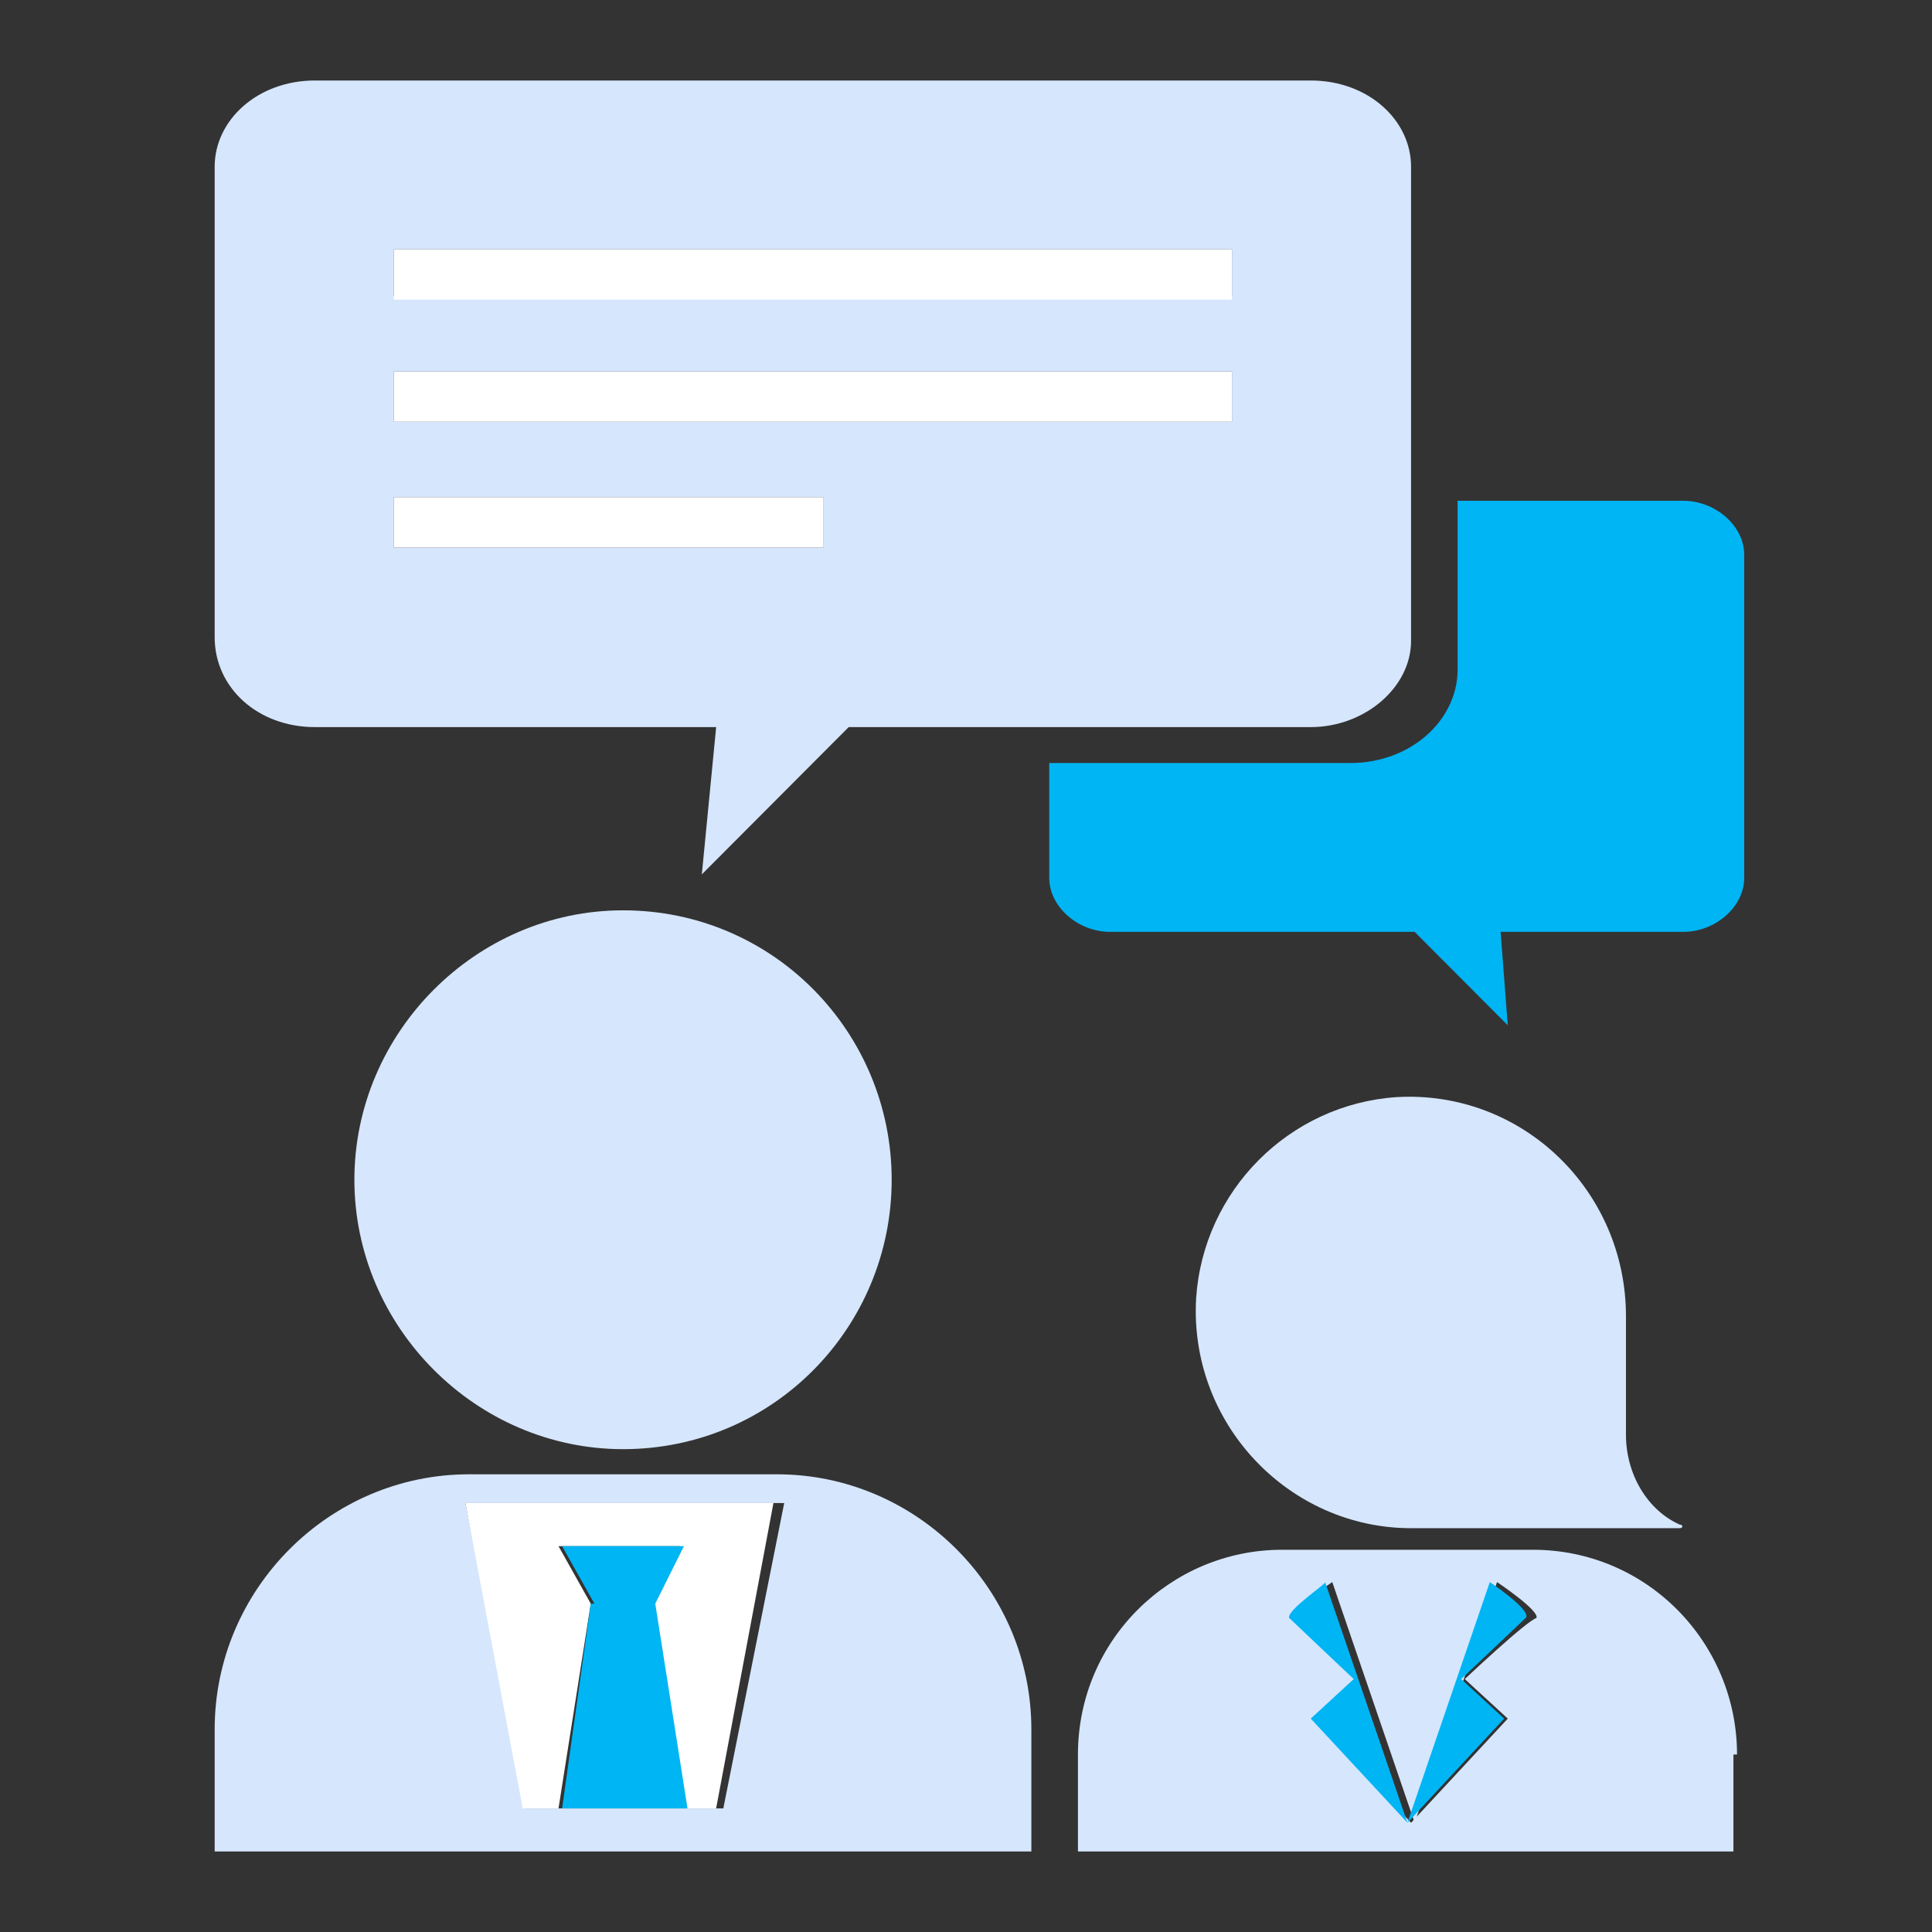<svg width="72" height="72" viewBox="0 0 72 72" fill="none" xmlns="http://www.w3.org/2000/svg">
<rect x="0" y="0" width="72" height="72" fill="#333333" stroke="none"/>
<g clip-path="url(#clip0_341_9964)">
<path d="M52.586 23.884V6.213C52.586 4.473 50.984 3 48.848 3H11.738C9.602 3 8 4.473 8 6.213V23.75C8 25.625 9.602 27.097 11.738 27.097H26.689L26.155 32.586L31.628 27.097H48.848C50.85 27.097 52.586 25.625 52.586 23.884ZM30.56 20.404H14.675V18.529H30.693V20.404H30.56ZM45.911 15.718H14.675V13.844H45.911V15.718ZM45.911 11.033H14.675V9.292H45.911V11.033Z" fill="#D6E6FD"/>
<path d="M65.001 20.671C65.001 19.6 63.933 18.663 62.731 18.663H54.321V24.955C54.321 26.83 52.586 28.436 50.317 28.436H39.103V32.72C39.103 33.791 40.171 34.728 41.373 34.728H52.719L56.19 38.209L55.923 34.728H62.731C63.933 34.728 65.001 33.791 65.001 32.72V20.671Z" fill="#00B5F4"/>
<path d="M23.219 33.925C17.746 33.925 13.207 38.477 13.207 43.966C13.207 49.455 17.746 54.006 23.219 54.006C28.825 54.006 33.23 49.455 33.23 43.966C33.23 38.477 28.825 33.925 23.219 33.925Z" fill="#D6E6FD"/>
<path d="M38.436 64.448C38.436 59.227 34.164 54.943 28.958 54.943H17.478C12.272 54.943 8 59.227 8 64.448V69H38.436V64.448ZM26.956 67.393H25.621H20.948H19.614L17.344 56.014C17.611 56.014 17.745 56.014 18.012 56.014H28.557C28.824 56.014 28.958 56.014 29.225 56.014L26.956 67.393Z" fill="#D6E6FD"/>
<path d="M18.011 56.014C17.744 56.014 17.611 56.014 17.344 56.014L19.48 67.394H20.814L22.016 59.763L20.814 57.621H25.353L24.152 59.763L25.353 67.394H26.688L28.824 56.014C28.557 56.014 28.423 56.014 28.156 56.014H18.011Z" fill="white"/>
<path d="M24.42 59.763L25.488 57.621H20.949L22.151 59.763H22.017L20.949 67.393H25.621L24.42 59.763Z" fill="#00B5F4"/>
<path d="M45.91 9.292H14.674V11.166H45.91V9.292Z" fill="white"/>
<path d="M45.91 13.844H14.674V15.718H45.91V13.844Z" fill="white"/>
<path d="M30.693 18.529H14.674V20.404H30.693V18.529Z" fill="white"/>
<path d="M52.051 40.886C48.047 41.154 44.843 44.367 44.576 48.383C44.309 53.069 48.047 56.951 52.585 56.951C52.719 56.951 52.852 56.951 52.986 56.951H62.597C62.73 56.951 62.73 56.817 62.597 56.817C61.396 56.282 60.595 54.943 60.595 53.471V49.187V49.053C60.595 44.367 56.724 40.619 52.051 40.886Z" fill="#D6E6FD"/>
<path d="M64.734 65.385C64.734 61.235 61.397 57.755 57.125 57.755H47.781C43.643 57.755 40.172 61.102 40.172 65.385V69H64.6V65.385H64.734ZM54.589 62.574L56.191 64.047L52.586 67.929L48.982 64.047L50.584 62.574C50.584 62.574 48.315 60.432 48.181 60.298C48.048 60.031 49.65 58.959 49.65 58.959L52.72 67.929L55.79 58.959C55.79 58.959 57.392 60.031 57.258 60.298C56.858 60.432 54.589 62.574 54.589 62.574Z" fill="#D6E6FD"/>
<path d="M48.047 60.298C48.181 60.432 50.45 62.574 50.45 62.574L48.848 64.047L52.452 67.929L49.382 58.959C49.515 58.959 47.913 60.031 48.047 60.298Z" fill="#00B5F4"/>
<path d="M55.521 58.959L52.451 67.929L56.055 64.047L54.453 62.574C54.453 62.574 56.723 60.432 56.856 60.298C57.123 60.031 55.521 58.959 55.521 58.959Z" fill="#00B5F4"/>
</g>
<defs>
<clipPath id="clip0_341_9964">
<rect width="57" height="66" fill="white" transform="translate(8 3)"/>
</clipPath>
</defs>
</svg>
